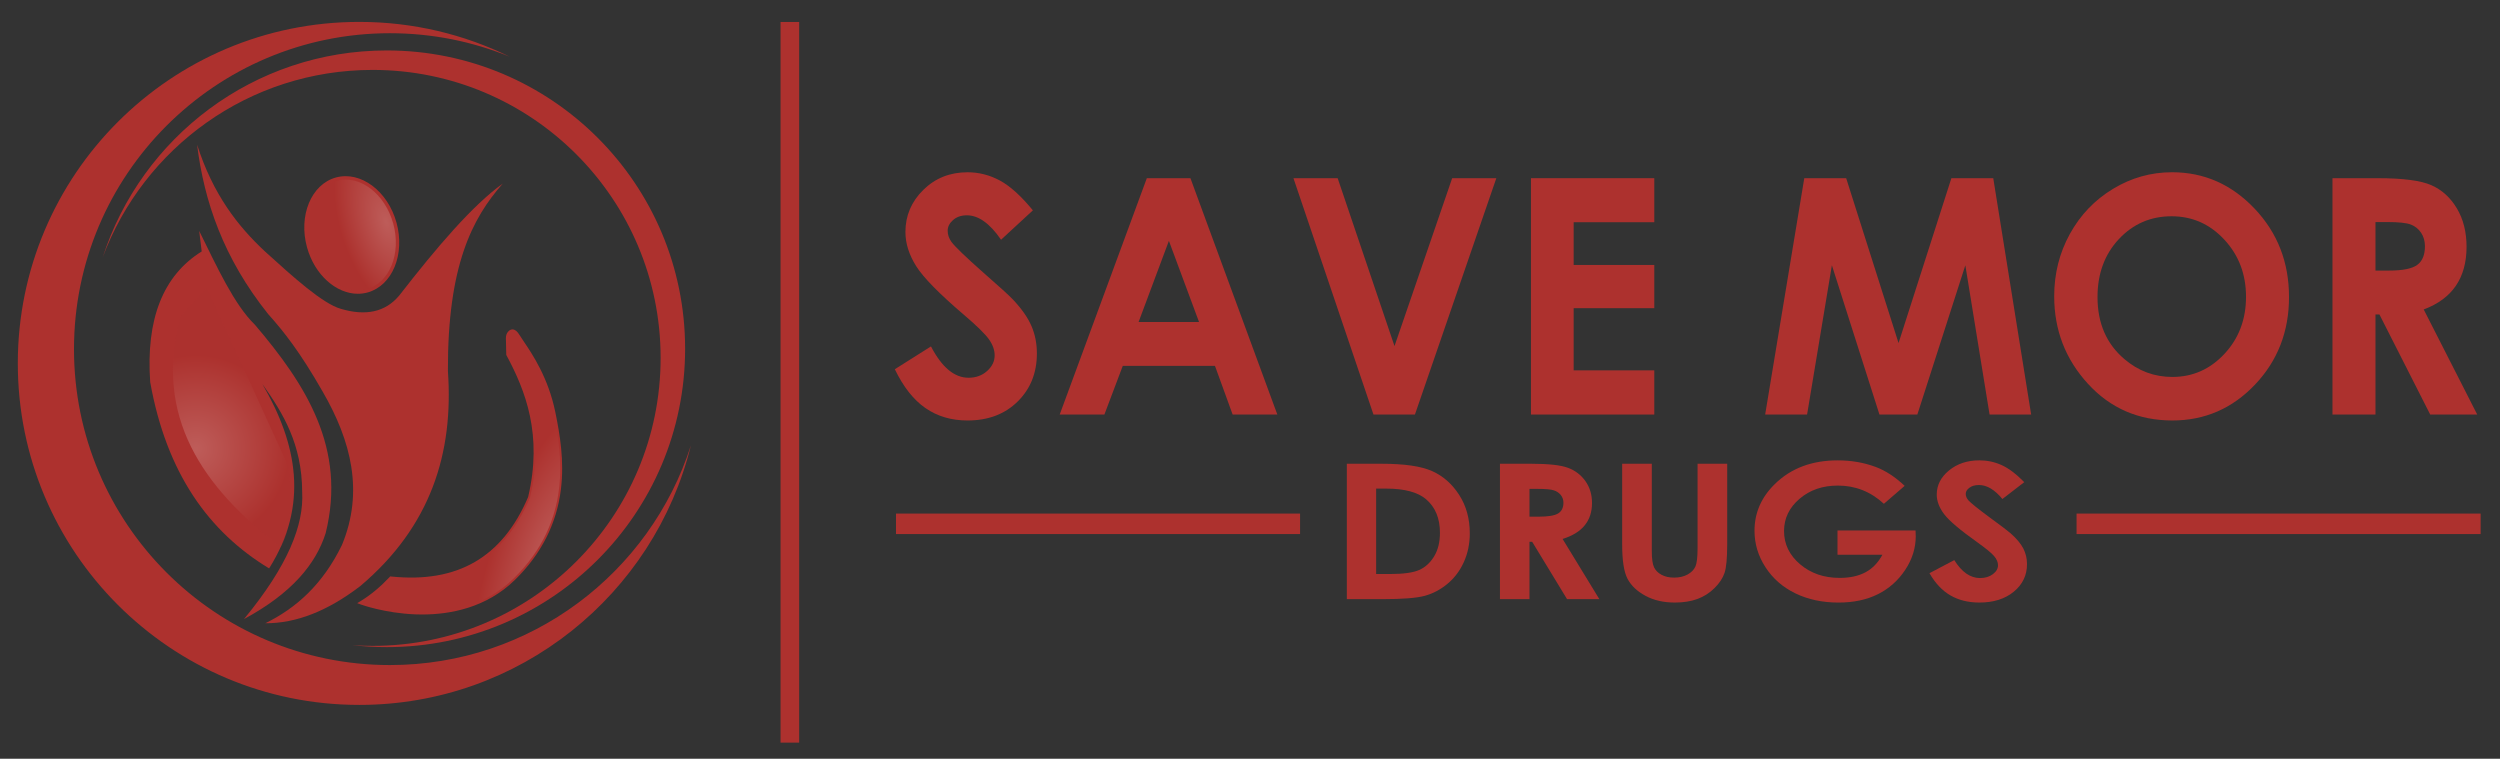<?xml version="1.0" encoding="UTF-8"?>
<svg xmlns="http://www.w3.org/2000/svg" xmlns:xlink="http://www.w3.org/1999/xlink" viewBox="0 0 611.228 185.497">
  <rect x="0" y="0" width="611.228" height="185.497" fill="#333333" stroke="none"/>
  <defs>
    <style>
      .cls-1 {
        fill: url(#radial-gradient);
      }

      .cls-1, .cls-2, .cls-3, .cls-4 {
        stroke-width: 0px;
      }

      .cls-1, .cls-3, .cls-4 {
        opacity: .21;
      }

      .cls-2 {
        fill: #ad312e;
      }

      .cls-3 {
        fill: url(#radial-gradient-3);
      }

      .cls-4 {
        fill: url(#radial-gradient-2);
      }
    </style>
    <radialGradient id="radial-gradient" cx="47.934" cy="109.72" fx="47.934" fy="109.72" r="24.613" gradientUnits="userSpaceOnUse">
      <stop offset="0" stop-color="#fff"/>
      <stop offset=".927" stop-color="#ad312e"/>
    </radialGradient>
    <radialGradient id="radial-gradient-2" cx="94.466" cy="54.31" fx="94.466" fy="54.31" r="12.241" gradientTransform="translate(-2.223 -49.852) rotate(-1.464) scale(1 2.007)" xlink:href="#radial-gradient"/>
    <radialGradient id="radial-gradient-3" cx="134.387" cy="136.717" fx="134.387" fy="136.717" r="15.325" gradientTransform="translate(135.965 -274.959) rotate(19.272) scale(1 2.846)" xlink:href="#radial-gradient"/>
  </defs>
  <g id="Layer_2" data-name="Layer 2">
    <path class="cls-2" d="M168.921,108.892c-8.977,36.434-41.87,63.451-81.074,63.451-46.111,0-83.494-37.38-83.494-83.494C4.353,42.738,41.736,5.355,87.847,5.355c13.197,0,25.678,3.062,36.775,8.516-9.032-3.707-18.922-5.749-29.29-5.749-42.659,0-77.241,34.582-77.241,77.241,0,42.656,34.582,77.238,77.241,77.238,34.453,0,63.639-22.558,73.589-53.709Z"/>
    <path class="cls-2" d="M167.505,85.274c0,40.285-32.656,72.941-72.941,72.941-2.85,0-5.663-.163-8.427-.482,1.643.117,3.302.175,4.972.175,38.885,0,70.407-31.523,70.407-70.407S129.993,17.093,91.108,17.093c-30.236,0-56.019,19.057-65.994,45.816C34.558,33.564,62.079,12.333,94.564,12.333c40.285,0,72.941,32.656,72.941,72.941Z"/>
  </g>
  <g id="Layer_3" data-name="Layer 3">
    <path class="cls-2" d="M48.188,35.367c3.868,12.115,9.873,19.836,16.585,26.105,7.09,6.434,14.118,12.751,18.53,14.025,6.073,1.816,10.904.844,14.332-3.276,9.199-11.85,17.938-22.066,25.286-27.334-7.441,8.437-13.515,20.027-13.411,45.863,1.413,19.935-4.113,37.897-21.396,52.518-8.007,6.141-15.751,9.156-23.239,9.111,7.5-3.686,14.028-9.459,18.734-19.144,5.365-12.979,2.295-25.363-4.709-37.469-5.593-9.79-9.598-14.808-13.309-18.939-10.963-13.709-15.678-27.553-17.404-41.461Z"/>
    <g>
      <ellipse class="cls-2" cx="86.003" cy="57.449" rx="10.516" ry="13.746" transform="translate(-12.194 24.98) rotate(-15.446)"/>
      <path class="cls-2" d="M87.496,71.825c-5.307,0-10.572-4.618-12.433-11.353-2.141-7.748,1.024-15.408,7.056-17.075,6.032-1.666,12.681,3.281,14.822,11.03h0c2.141,7.748-1.025,15.408-7.056,17.075-.789.218-1.59.323-2.389.323ZM84.531,44.736c-.659,0-1.318.086-1.968.266-5.147,1.422-7.791,8.163-5.895,15.027,1.897,6.864,7.627,11.29,12.774,9.868,5.147-1.422,7.791-8.163,5.895-15.027-1.657-5.997-6.241-10.134-10.806-10.134Z"/>
    </g>
    <path class="cls-2" d="M48.7,56.456c4.336,8.777,8.582,18.067,13.616,22.932,12.492,14.679,22.452,30.23,17.301,50.982-2.419,7.567-8.266,14.671-19.963,20.987,10.823-13.127,14.648-23.046,14.23-31.019-.042-11.808-4.683-19.306-9.725-26.429,8.517,14.646,11.409,29.556,1.638,45.061-14.677-8.887-25.076-23.178-29.074-45.556-1.067-15.347,3.099-26.022,12.592-31.941l-.614-5.016Z"/>
    <g>
      <path class="cls-2" d="M88.421,147.364c2.575-1.567,4.95-3.576,7.166-5.938,14.873,1.535,26.97-3.291,33.988-19.758,3.426-14.415-.033-25.197-5.323-35.012l-.091-3.991c-.01-.451.12-.904.411-1.25.413-.491,1.113-.799,2.034.737,1.536,2.559,6.654,8.702,8.702,18.734s4.812,26.31-9.725,40.54c-14.537,14.23-37.162,5.938-37.162,5.938Z"/>
      <path class="cls-2" d="M103.242,150.24c-.587,0-1.158-.012-1.71-.034-7.462-.294-13.217-2.375-13.274-2.396l-.927-.34.843-.513c2.429-1.478,4.807-3.449,7.067-5.857l.161-.172.234.024c16.231,1.674,27.185-4.682,33.486-19.434,3.6-15.196-.652-26.036-5.289-34.637l-.054-.101-.093-4.106c-.013-.593.172-1.15.522-1.567.429-.511.875-.59,1.173-.567.576.046,1.11.492,1.634,1.365.253.421.617.96,1.039,1.583,2.097,3.1,6.001,8.87,7.721,17.301,1.11,5.44,2.222,11.831,1.362,18.849-1.029,8.401-4.805,15.845-11.221,22.126-7.021,6.872-15.913,8.474-22.674,8.474ZM89.528,147.226c1.904.585,6.5,1.815,12.069,2.031,6.717.259,16.272-.946,23.653-8.171,14.817-14.504,11.418-31.158,9.592-40.105-1.683-8.245-5.517-13.913-7.577-16.958-.43-.635-.801-1.183-1.067-1.627-.488-.813-.807-.899-.893-.906-.141-.012-.276.119-.369.23-.201.24-.308.571-.3.933l.088,3.877c4.704,8.75,8.989,19.78,5.313,35.247l-.025.076c-5.809,13.631-15.47,20.313-29.44,20.314-1.547 0-3.146-.082-4.8-.245-2.003,2.112-4.099,3.891-6.244,5.303Z"/>
    </g>
  </g>
  <g id="Layer_4" data-name="Layer 4">
    <path class="cls-1" d="M68.616,133.773c-19.081-14.615-31.183-31.938-24.455-56.57l6.415-6.825,19.929,43.679s2.09,13.359-1.89,19.715Z"/>
    <ellipse class="cls-4" cx="86.003" cy="57.449" rx="10.516" ry="13.746" transform="translate(-12.194 24.98) rotate(-15.446)"/>
    <path class="cls-3" d="M88.421,147.364c2.575-1.567,4.95-3.576,7.166-5.938,14.873,1.535,26.97-3.291,33.988-19.758,3.426-14.415-.033-25.197-5.323-35.012l-.091-3.991c-.01-.451.12-.904.411-1.25.413-.491,1.113-.799,2.034.737,1.536,2.559,6.654,8.702,8.702,18.734s4.812,26.31-9.725,40.54c-14.537,14.23-37.162,5.938-37.162,5.938Z"/>
    <rect class="cls-2" x="190.835" y="5.375" width="4.553" height="176.187"/>
    <g>
      <path class="cls-2" d="M252.536,51.423l-7.787,7.188c-2.734-3.98-5.517-5.971-8.351-5.971-1.379,0-2.507.387-3.385,1.159-.878.773-1.316,1.644-1.316,2.612,0,.969.313,1.886.94,2.75.852,1.152,3.423,3.627,7.71,7.424,4.012,3.51,6.445,5.722,7.297,6.639,2.131,2.253,3.642,4.406,4.532,6.462.89,2.057,1.335,4.301,1.335,6.737,0,4.741-1.567,8.656-4.699,11.745-3.133,3.091-7.217,4.636-12.254,4.636-3.935,0-7.361-1.008-10.281-3.025-2.919-2.016-5.419-5.185-7.499-9.506l8.837-5.578c2.657,5.107,5.716,7.66,9.176,7.66,1.805,0,3.322-.549,4.551-1.65,1.228-1.099,1.843-2.37,1.843-3.81,0-1.309-.464-2.618-1.392-3.928-.928-1.308-2.971-3.312-6.131-6.01-6.018-5.132-9.905-9.094-11.66-11.882-1.755-2.789-2.632-5.571-2.632-8.347,0-4.007,1.459-7.444,4.379-10.311,2.919-2.868,6.522-4.301,10.808-4.301,2.757,0,5.382.668,7.876,2.003,2.494,1.335,5.194,3.771,8.102,7.306Z"/>
      <path class="cls-2" d="M280.388,43.567h10.663l21.244,57.783h-10.927l-4.322-11.902h-22.538l-4.494,11.902h-10.927l21.3-57.783ZM285.785,58.886l-7.41,19.837h14.777l-7.366-19.837Z"/>
      <path class="cls-2" d="M316.237,43.567h10.809l13.898,41.05,14.099-41.05h10.797l-19.901,57.783h-10.138l-19.563-57.783Z"/>
      <path class="cls-2" d="M374.306,43.567h30.151v10.763h-19.713v10.449h19.713v10.567h-19.713v15.202h19.713v10.803h-30.151v-57.783Z"/>
      <path class="cls-2" d="M441.13,43.567h10.243l12.804,40.303,12.92-40.303h10.237l9.265,57.783h-10.166l-5.923-36.493-11.734,36.493h-9.266l-11.63-36.493-6.064,36.493h-10.25l9.563-57.783Z"/>
      <path class="cls-2" d="M531.052,42.113c7.815,0,14.534,2.959,20.158,8.877,5.623,5.919,8.435,13.134,8.435,21.644,0,8.432-2.774,15.569-8.323,21.409-5.548,5.84-12.28,8.76-20.195,8.76-8.292,0-15.18-2.998-20.665-8.996-5.486-5.996-8.229-13.119-8.229-21.369,0-5.525,1.277-10.607,3.832-15.242s6.068-8.308,10.54-11.019c4.471-2.71,9.286-4.065,14.447-4.065ZM530.939,52.876c-5.113,0-9.41,1.86-12.892,5.578-3.483,3.719-5.225,8.446-5.225,14.181,0,6.39,2.193,11.444,6.578,15.163,3.407,2.907,7.316,4.36,11.727,4.36,4.986,0,9.233-1.886,12.741-5.657,3.509-3.77,5.263-8.419,5.263-13.945,0-5.499-1.767-10.154-5.3-13.965s-7.831-5.715-12.892-5.715Z"/>
      <path class="cls-2" d="M570.271,43.567h11.139c6.101,0,10.446.569,13.033,1.709s4.67,3.032,6.245,5.676c1.575,2.645,2.363,5.774,2.363,9.388,0,3.797-.87,6.972-2.61,9.526s-4.361,4.485-7.865,5.794l13.084,25.69h-11.494l-12.42-24.473h-.962v24.473h-10.514v-57.783ZM580.785,66.154h3.294c3.344,0,5.646-.46,6.906-1.379s1.891-2.443,1.891-4.572c0-1.26-.312-2.357-.936-3.291-.624-.933-1.459-1.603-2.508-2.01-1.047-.408-2.969-.612-5.764-.612h-2.883v11.863Z"/>
    </g>
    <g>
      <path class="cls-2" d="M329.288,113.384h8.553c5.512,0,9.608.596,12.287,1.79,2.679,1.192,4.886,3.131,6.62,5.817s2.602,5.821,2.602,9.406c0,2.551-.485,4.895-1.455,7.032s-2.31,3.912-4.018,5.323c-1.71,1.41-3.559,2.385-5.552,2.925-1.992.54-5.444.81-10.355.81h-8.681v-33.103ZM336.456,119.46v20.884h3.352c3.3,0,5.693-.331,7.18-.991,1.486-.661,2.702-1.773,3.648-3.334.944-1.563,1.417-3.484,1.417-5.768,0-3.514-1.125-6.24-3.377-8.178-2.029-1.742-5.286-2.613-9.771-2.613h-2.45Z"/>
      <path class="cls-2" d="M366.725,113.384h7.649c4.188,0,7.171.326,8.949.979,1.777.652,3.206,1.737,4.287,3.251,1.082,1.516,1.623,3.308,1.623,5.379,0,2.176-.597,3.994-1.792,5.457-1.194,1.463-2.995,2.57-5.401,3.32l8.985,14.717h-7.893l-8.528-14.02h-.661v14.02h-7.218v-33.103ZM373.943,126.323h2.263c2.296,0,3.876-.263,4.742-.789.865-.527,1.298-1.4,1.298-2.62,0-.722-.215-1.35-.643-1.885s-1.002-.918-1.722-1.151c-.72-.234-2.039-.35-3.958-.35h-1.98v6.795Z"/>
      <path class="cls-2" d="M396.606,113.384h7.245v21.406c0,1.845.184,3.148.554,3.912.369.765.979,1.376,1.831,1.833.85.457,1.878.686,3.081.686,1.271,0,2.368-.255,3.287-.764.919-.51,1.556-1.158,1.908-1.945.352-.787.529-2.29.529-4.509v-20.62h7.244v19.736c0,3.331-.215,5.641-.644,6.931-.43,1.29-1.25,2.536-2.463,3.735-1.211,1.2-2.608,2.09-4.189,2.667s-3.42.866-5.517.866c-2.751,0-5.144-.551-7.181-1.654-2.037-1.102-3.493-2.483-4.369-4.14-.877-1.658-1.315-4.459-1.315-8.406v-19.736Z"/>
      <path class="cls-2" d="M465.678,118.785l-5.084,4.388c-3.217-2.971-6.967-4.455-11.251-4.455-3.733,0-6.86,1.08-9.38,3.24-2.521,2.161-3.78,4.786-3.78,7.877,0,3.195,1.307,5.904,3.922,8.124,2.616,2.221,5.842,3.33,9.679,3.33,2.495,0,4.599-.457,6.311-1.372,1.712-.914,3.092-2.348,4.142-4.298h-10.984v-5.918h19.079l.051,1.395c0,2.895-.859,5.641-2.578,8.236-1.719,2.596-3.944,4.577-6.677,5.941-2.734,1.365-5.939,2.048-9.617,2.048-3.936,0-7.447-.746-10.533-2.239s-5.526-3.619-7.322-6.38c-1.796-2.76-2.694-5.738-2.694-8.934,0-4.38,1.659-8.191,4.976-11.432,3.936-3.855,9.058-5.783,15.367-5.783,3.3,0,6.385.532,9.255,1.598,2.424.9,4.796,2.446,7.116,4.636Z"/>
      <path class="cls-2" d="M494.916,117.884l-5.347,4.118c-1.878-2.28-3.788-3.42-5.735-3.42-.946,0-1.722.221-2.324.663-.603.443-.904.942-.904,1.497,0,.555.215,1.08.646,1.576.585.66,2.35,2.079,5.294,4.253,2.755,2.011,4.425,3.278,5.011,3.803,1.463,1.29,2.501,2.524,3.112,3.701.611,1.178.917,2.465.917,3.859,0,2.716-1.076,4.959-3.227,6.729s-4.956,2.655-8.414,2.655c-2.702,0-5.055-.577-7.059-1.733s-3.721-2.97-5.149-5.446l6.068-3.195c1.825,2.925,3.925,4.387,6.3,4.387,1.239,0,2.282-.315,3.125-.944.843-.63,1.265-1.358,1.265-2.184,0-.749-.319-1.5-.955-2.25-.638-.75-2.041-1.898-4.21-3.443-4.132-2.94-6.801-5.21-8.007-6.807s-1.808-3.192-1.808-4.783c0-2.295,1.002-4.264,3.007-5.907s4.479-2.464,7.421-2.464c1.894,0,3.696.382,5.408,1.147,1.713.765,3.567,2.161,5.564,4.185Z"/>
    </g>
    <rect class="cls-2" x="219.062" y="125.564" width="98.792" height="5.008"/>
    <rect class="cls-2" x="507.699" y="125.564" width="98.792" height="5.008"/>
  </g>
</svg>